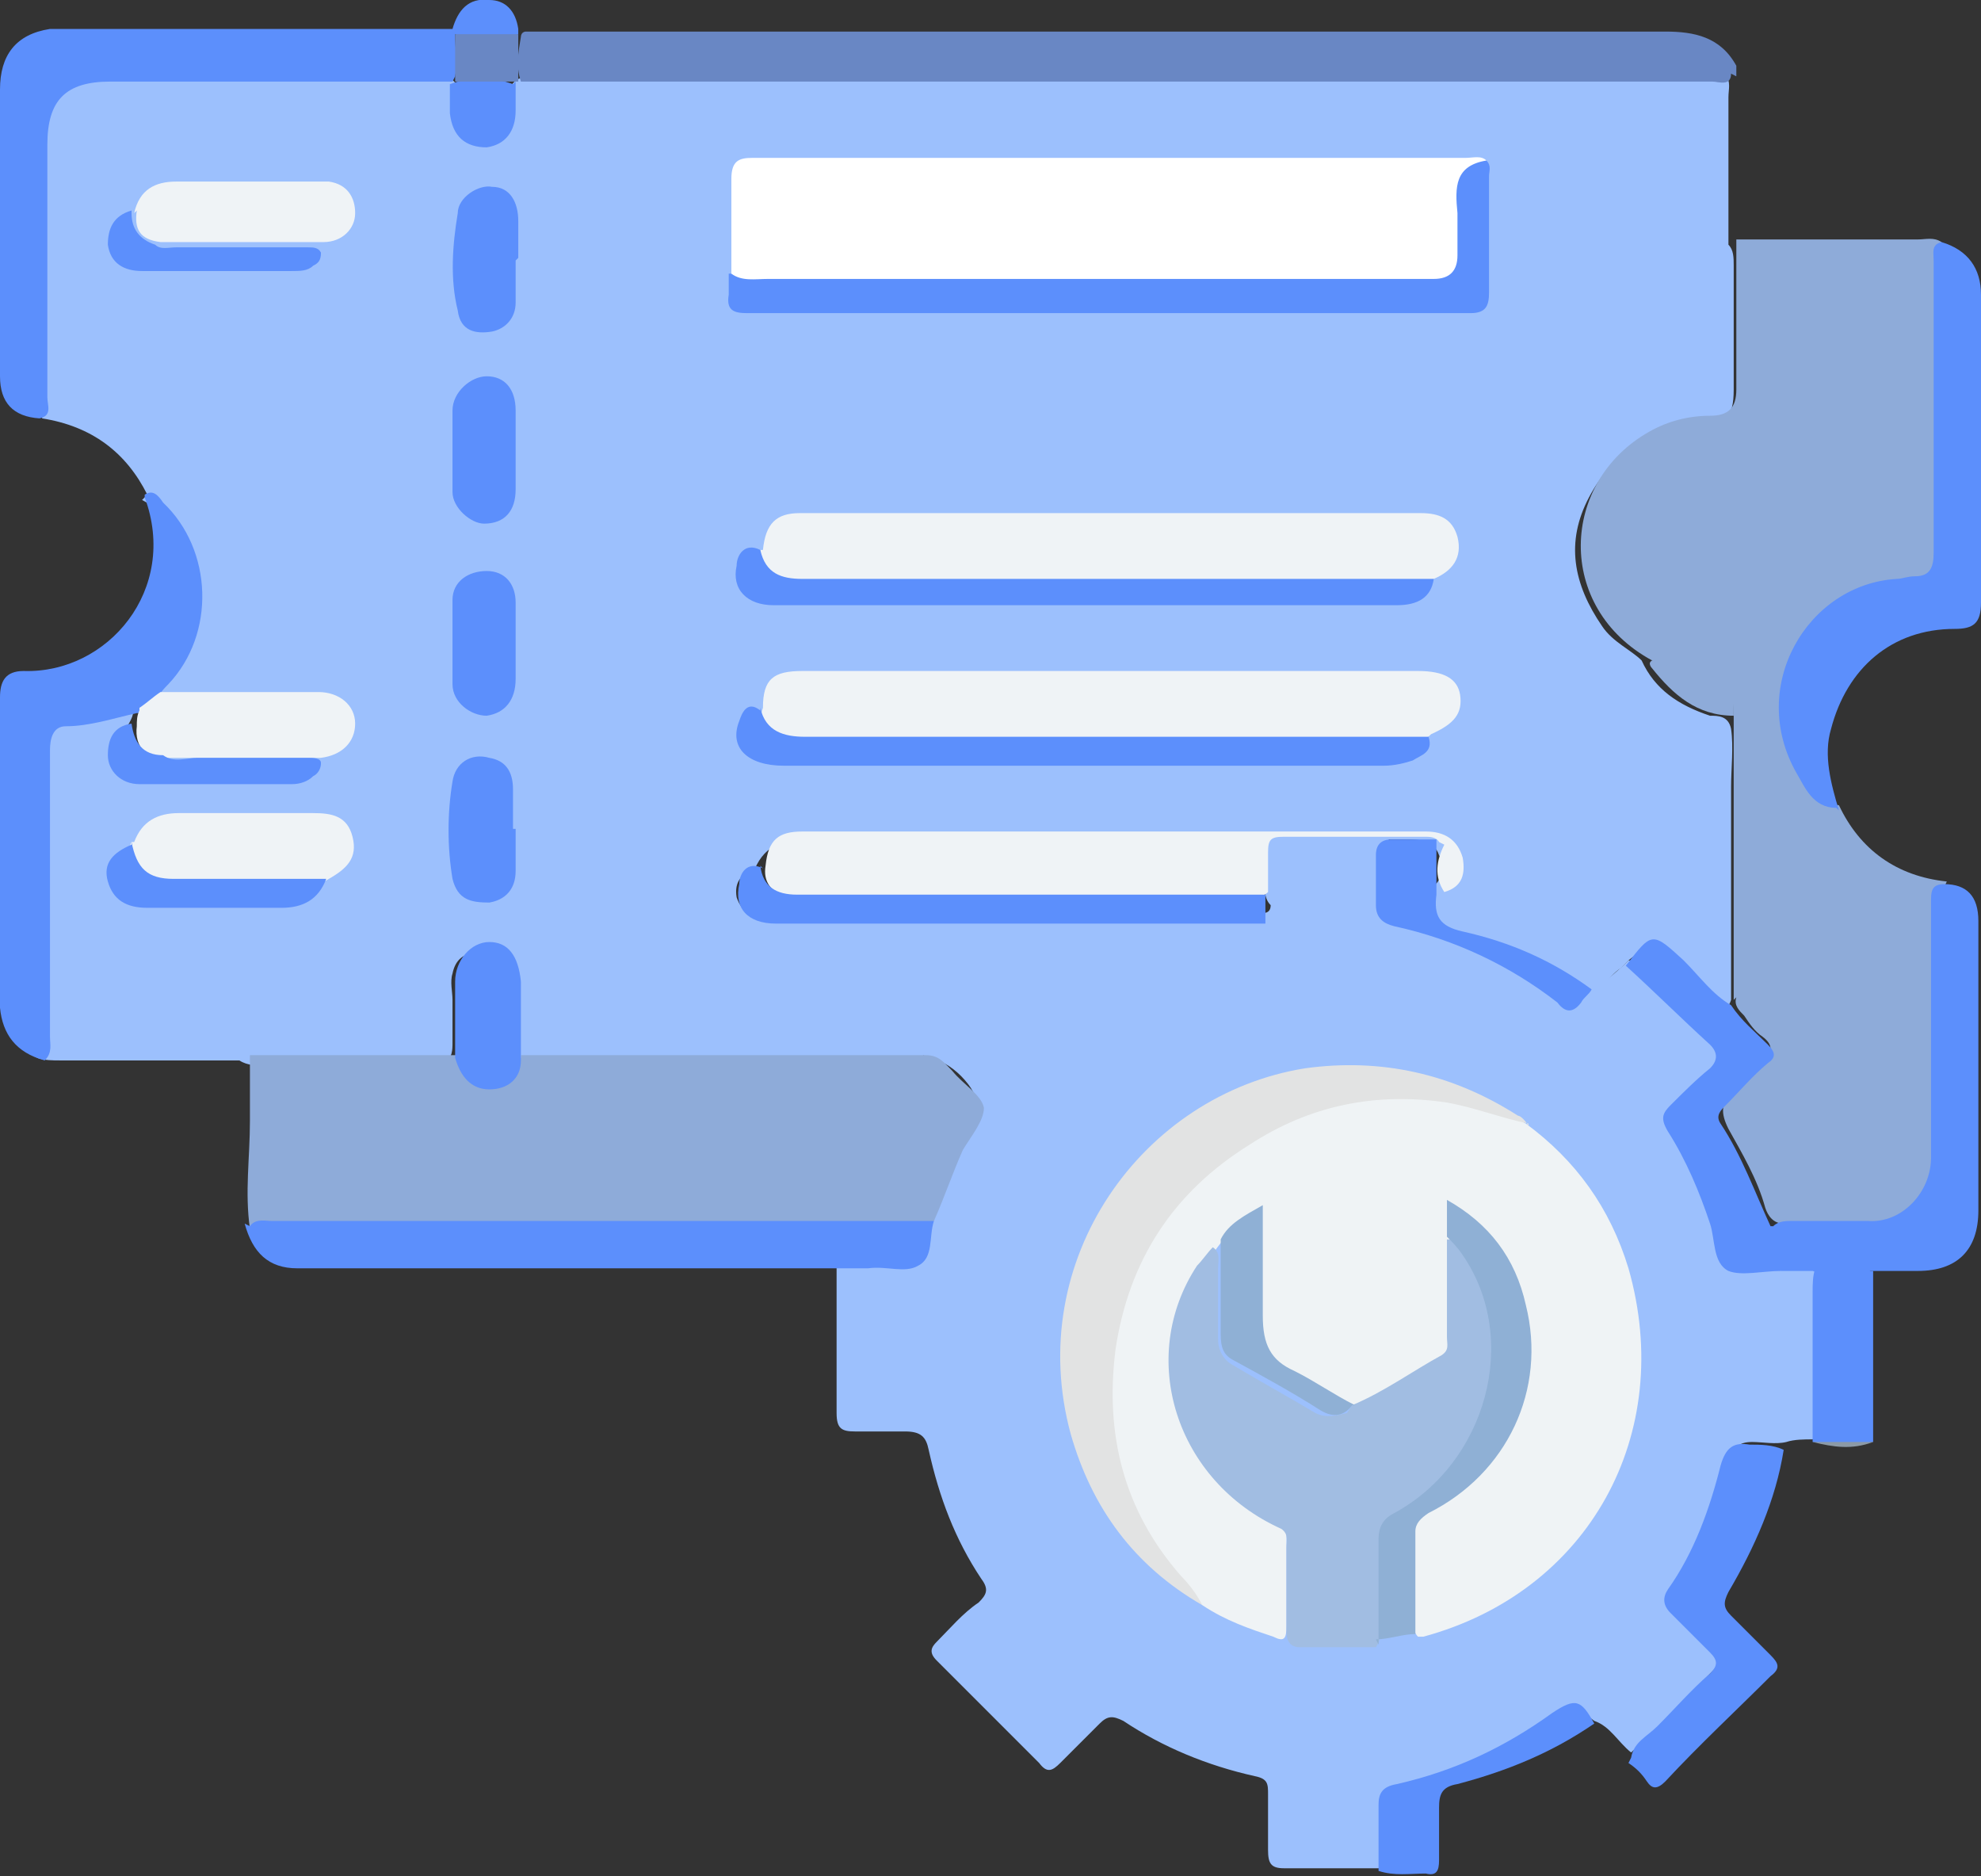 <svg xmlns="http://www.w3.org/2000/svg" id="Layer_2" data-name="Layer 2" viewBox="0 0 75.3 71.3"><rect x="0" y="0" width="75.3" height="71.3" fill="#333333" stroke="none"/><defs><style>      .cls-1 {        fill: #6987c4;      }      .cls-2 {        fill: #fff;      }      .cls-3 {        fill: #8eabd9;      }      .cls-4 {        fill: #a1bde2;      }      .cls-5 {        fill: #5c8ffc;      }      .cls-6 {        fill: #eff3f6;      }      .cls-7 {        fill: #8fb0d5;      }      .cls-8 {        fill: #eff3f5;      }      .cls-9 {        fill: #8c9aa7;      }      .cls-10 {        fill: #e2e3e3;      }      .cls-11 {        fill: #9cc0fd;      }    </style></defs><g id="Layer_1-2" data-name="Layer 1"><g><path class="cls-11" d="M5.6,18.8c-.8-1.6-2.1-2.6-4-2.9,.2-2.9,0-5.8,0-8.7,0-.7,0-1.4,0-2.1,.1-1.4,1-2.2,2.3-2.2,4.2,0,8.3,0,12.5,0,.2,0,.5,0,.7,.1,.3,.1,.3,.4,.3,.7,0,.2,0,.5,0,.7,.1,.5,.4,.9,1,.9,.6,0,.8-.5,.9-1,0-.5-.1-1,.4-1.3,.5-.2,1-.1,1.4-.1,13.9,0,27.8,0,41.8,0,.9,0,1.8,0,2.7,0,.2,.2,.1,.5,.1,.8,0,1.9,0,3.7,0,5.6,.2,.2,.2,.5,.2,.8,0,1.6,0,3.1,0,4.7,0,1.1-.3,1.3-1.4,1.4-1.8,.1-3.2,1-4.1,2.7-.9,1.7-.6,3.3,.5,4.9,.4,.6,1.1,.9,1.5,1.3,.5,1.1,1.4,1.7,2.6,2.1,.3,0,.7,0,.8,.5,.1,.7,0,1.5,0,2.2,0,2.7,0,5.4,0,8.1-.2,.6-.5,.4-.8,.1-.6-.5-1.1-1.1-1.6-1.6q-.7-.7-1.5,0c-.1,.1-.2,.2-.3,.3-.5,.3-.7,1-1.4,1-1.7-1-3.5-1.7-5.3-2.2-.8-.2-.9-.8-.5-1.8,.4-.4,.6-.8,.3-1.3-.2-.6-.8-.6-1.3-.6-4.3,0-8.7,0-13,0-3.2,0-6.5,0-9.7,0-.9,0-1.6,.2-2,1.1-.5,.2-.8,.5-.7,1.1,.2,.6,.6,.7,1.2,.8,1,0,2,0,3,0,4.8,0,9.6,0,14.3,0,.4,0,.8,0,1.2,.1,.3,.6-.2,.6-.5,.6-1.4,.3-2.7,.9-4,1.5-1.5,.8-1.5,.8-2.8-.5-1-1-1-1-1.9,0-1.1,1.2-2.4,2.3-3.4,3.5-.2,.3-.5,.3-.8,.3-4.8,0-9.5,0-14.3,0-.3,0-.5,0-.7-.2-.3-.4-.1-.9-.2-1.4,0-.5,0-1.1,0-1.6,0-.5-.3-1-.9-1-.6,0-.9,.3-1,.8-.1,.3,0,.7,0,1,0,.5,0,1.1,0,1.6,0,.3,0,.6-.3,.8-.3,.1-.6,.1-.9,.1-2,0-3.9,0-5.9,0-.3,0-.7,0-1-.2-2.3,0-4.5,0-6.8,0-.3,0-.6,0-.9-.1,0-.2,0-.4,0-.7,0-3.6,0-7.1,0-10.7,0-1.4,.2-1.6,1.6-1.7,.7,0,1.3-.4,1.9-.3,.3,.2,.1,.5,0,.7,0,0-.1,.1-.2,.2-.3,.3-.6,.7-.4,1.1,.2,.5,.6,.7,1.1,.7,1.3,0,2.7,0,4,0,.5,0,.9,0,1.4,0,.3,0,.6,0,.9-.3-.3-.2-.6-.1-.8-.1-1.3,0-2.6,0-4,0-.3,0-.7,.1-.8-.4,.3-.2,.7-.2,1-.2,1.4,0,2.8,0,4.2,0,.2,0,.3,0,.5,0,.7,0,1.2-.4,1.2-.9,0-.5-.5-1-1.2-1-1.5,0-3.1,0-4.6,0-.4,0-.8,0-1.2,0-.5-.4,0-.6,.2-.8,1.4-1.7,1.5-4.1,.3-5.8-.3-.4-.7-.8-1.1-1Z"></path><path class="cls-11" d="M60.7,37.6c.4-.4,.8-.7,1.2-1.1,.3,0,.5,.2,.7,.4,.8,.8,1.5,1.5,2.4,2.2,.7,.6,.7,.9,0,1.6-.4,.4-.7,.8-1.1,1.1-.3,.3-.4,.6-.1,.9,.9,1.5,1.5,3,1.9,4.7,0,.4,.3,.5,.7,.5,.5,0,1.1,0,1.6,0,.4,0,.8-.1,1.1,.3,0,1.9,0,3.9,0,5.8,0,.3,0,.5-.2,.7-.3,0-.7,0-1,.1-.4,.1-.9,0-1.3,0-.5,0-.7,.2-.9,.7-.5,1.7-1.1,3.3-2,4.7-.2,.3-.1,.6,.1,.9,.4,.4,.9,.9,1.3,1.3,.4,.4,.4,.7,0,1.1-1,1-2,2.1-3.1,3.1-.5-.4-.8-1-1.4-1.2-.9-.7-.9-.7-1.9,0-1.6,1-3.2,1.9-5.1,2.3-1,.3-1,.3-1,1.4,0,.6,.2,1.3-.2,1.9-1.2,0-2.4,0-3.6,0-.5,0-.6-.2-.6-.7,0-.7,0-1.4,0-2.1,0-.4,0-.6-.5-.7-1.8-.4-3.5-1.1-5-2.1-.4-.2-.6-.2-.9,.1-.5,.5-1,1-1.5,1.5-.3,.3-.5,.4-.8,0-1.3-1.3-2.6-2.6-3.9-3.9-.3-.3-.2-.5,0-.7,.5-.5,1-1.1,1.6-1.5,.3-.3,.4-.5,.1-.9-1-1.5-1.6-3.1-2-4.9-.1-.5-.3-.7-.9-.7-.6,0-1.3,0-1.9,0-.5,0-.7-.1-.7-.7,0-1.9,0-3.9,0-5.9,.1-.2,.4-.2,.6-.3,.2,0,.5,0,.7,0q1.8,0,2.3-1.7c.4-1.2,.9-2.3,1.5-3.4,.3-.5,.2-.8-.1-1.2-.7-.9-1.6-1.2-2.8-1.2-4.3,0-8.7,0-13,0-.4,0-.8,0-1.1-.1,0,0-.1-.1,0-.2,5,0,9.9,0,14.9,0,.4,0,.6,0,.8-.4,1.3-1.4,2.8-2.8,4.2-4.2,.3-.3,.4,0,.6,0,.5,.5,1.1,1.1,1.6,1.6,.2,.3,.5,.3,.8,.1,1.6-1,3.3-1.8,5.2-2.1,.2,0,.3-.1,.3-.3-.3-.3-.2-.7-.2-1.1,0-.5,0-1.1,0-1.6,0-.3,.1-.6,.5-.6,2,0,4.1-.1,6.1,0,.3,.3,0,.3-.2,.4-.4,0-.8,0-1.1,0-.4,0-.7,.2-.6,.7,0,.1,0,0,0,0q-.1,2,1.8,2.6c1.5,.5,3,1.1,4.2,2.1,.7,.5,1.3,.7,2,0Z"></path><path class="cls-3" d="M65.9,38c0-3.6,0-7.2,0-10.8,0,0,0,0,0-.1,0-1.1-.7-1.4-1.7-1.4-.5,0-1.1-.1-1.4-.6-3.7-2-3.5-6.8-.1-8.7,.7-.4,1.5-.6,2.3-.6,.7,0,1-.3,1-1,0-1.9,0-3.8,0-5.7,2.3,0,4.6,0,6.9,0,.3,0,.6-.1,.9,.1-.2,1.8,0,3.5,0,5.3,0,2,0,3.9,0,5.9,0,1.4-.1,1.6-1.6,1.8-1.2,.1-2.1,.6-2.9,1.4-1.8,1.9-1.8,4.9,.2,6.7,.1,.1,.2,.3,.4,.3,.8,1.7,2.2,2.7,4.1,2.9-.2,.4-.3,.9-.3,1.4,0,2.9,0,5.9,0,8.8,0,2-.9,2.8-2.8,2.8-1,0-2.1,0-3.1,0-.4,0-.6-.3-.7-.6-.3-1.1-.9-2.1-1.4-3-.3-.6-.3-1,.2-1.4,.4-.4,.7-.8,1.1-1.1,.4-.4,.4-.7,0-1-.3-.2-.5-.5-.7-.8-.2-.2-.4-.4-.3-.7Z"></path><path class="cls-3" d="M19.8,40.1c5.1,0,10.3,0,15.4,0,.5,0,.7,.3,1,.6,.4,.5,1.1,.9,1.2,1.4,0,.5-.5,1.1-.8,1.6-.4,.9-.7,1.8-1.1,2.7-.3,.3-.7,.3-1.1,.3-8.1,0-16.2,0-24.3,0-.2,0-.4,0-.6,0-.2-1.4,0-2.7,0-4.1,0-.8,0-1.6,0-2.5,2.6,0,5.3,0,7.9,0,.2,0,.2,.2,.3,.3,.6,1,1.3,.9,1.9,0,0,0,.1-.2,.2-.2Z"></path><path class="cls-1" d="M65.8,2.8c0,.5-.5,.3-.7,.3-1.9,0-3.8,0-5.7,0-13.2,0-26.4,0-39.6,0,0,0,0,0,0,0-.2-.6-.1-1.1,0-1.7,0,0,0-.2,.2-.2,.4,0,.7,0,1.1,0,14.1,0,28.1,0,42.2,0,1.1,0,2.1,.2,2.7,1.3,0,.1,0,.2,0,.4Z"></path><path class="cls-5" d="M17.2,3.1c-4.3,0-8.7,0-13,0-1.7,0-2.4,.7-2.4,2.4,0,3.2,0,6.4,0,9.6,0,.3,.2,.7-.3,.8Q0,15.8,0,14.3c0-3.6,0-7.2,0-10.9,0-1.3,.6-2.1,1.9-2.3,.3,0,.7,0,1.1,0,4.7,0,9.5,0,14.2,0,0,0,.1,.1,.1,.2,0,.6,.1,1.1,0,1.6,0,0,0,0,0,0Z"></path><path class="cls-5" d="M5.5,18.8c.3-.2,.5,0,.7,.3,1.9,1.8,2,5,.2,6.9-.1,.1-.3,.3-.4,.5-.1,.4-.3,.6-.8,.6-.9,.2-1.8,.5-2.7,.5-.5,0-.6,.5-.6,.9,0,3.6,0,7.3,0,10.9,0,.3,.1,.6-.2,.9-1.1-.3-1.6-1-1.7-2C0,34.3,0,30.4,0,26.5c0-.6,.2-1,.9-1,3.2,.1,5.9-3.1,4.6-6.6,0,0,0-.1,0-.2Z"></path><path class="cls-5" d="M69.8,30.7c-.9,0-1.2-.8-1.5-1.3-1.9-3.3,.4-7.2,3.8-7.4,.2,0,.4-.1,.7-.1,.6,0,.7-.4,.7-.9,0-1.9,0-3.8,0-5.7,0-1.8,0-3.6,0-5.4,0-.3-.1-.6,.3-.7,1,.3,1.5,1,1.5,2,0,3.9,0,7.8,0,11.7,0,.8-.3,1-1,1-2.4,0-4.1,1.5-4.7,3.8-.3,1,0,2.1,.3,3.1Z"></path><path class="cls-5" d="M9.5,46.6c.2-.3,.6-.2,.8-.2,8.4,0,16.8,0,25.2,0-.2,.6,0,1.4-.6,1.7-.5,.3-1.2,0-1.9,.1-.5,0-.9,0-1.4,0-6.5,0-12.9,0-19.4,0-.3,0-.6,0-.9,0-1.1,0-1.7-.6-2-1.7Z"></path><path class="cls-5" d="M67.4,46.6c.2-.2,.5-.2,.7-.2,1,0,1.9,0,2.9,0,1.3,.1,2.4-1.1,2.4-2.4,0-3.2,0-6.5,0-9.7,0-.4,0-.7,.5-.7q1.3,0,1.3,1.4c0,3.7,0,7.3,0,11,0,1.5-.8,2.3-2.3,2.3-.6,0-1.2,0-1.8,0-.7,.3-1.4,.3-2.2,0-.4,0-.8,0-1.2,0-.3-.5-.6-1-.3-1.7Z"></path><path class="cls-5" d="M62,66.8c.1-.6,.6-.8,1-1.2,.7-.7,1.3-1.4,2-2,.3-.3,.3-.5,0-.8-.5-.5-1-1-1.5-1.5-.3-.3-.3-.6-.1-.9,1-1.4,1.6-3.1,2-4.7,.2-.7,.5-.9,1.1-.8,.4,0,.9,0,1.3,.2-.3,1.9-1.1,3.7-2.1,5.4-.2,.4-.2,.6,.1,.9,.5,.5,1,1,1.5,1.5,.3,.3,.4,.5,0,.8-1.3,1.3-2.7,2.6-4,4-.3,.3-.5,.3-.7,0-.2-.3-.4-.5-.7-.7Z"></path><path class="cls-5" d="M69,48.3c.7,0,1.4,0,2.2,0,0,2.2,0,4.3,0,6.5-.8,.1-1.5,.1-2.3,0,0,0,0,0,0,0,0-1.9,0-3.8,0-5.7,0-.3,0-.6,.1-.9Z"></path><path class="cls-5" d="M52.4,71.2c0-.9,0-1.7,0-2.6,0-.4,.1-.7,.7-.8,2.2-.5,4.1-1.4,5.9-2.7,.9-.6,1.1-.5,1.6,.4-1.6,1.1-3.3,1.8-5.2,2.3-.6,.1-.7,.4-.7,.9,0,.7,0,1.4,0,2,0,.4-.1,.6-.5,.5-.6,0-1.2,.1-1.8-.1Z"></path><path class="cls-5" d="M17.2,1.2s0,0,0-.1c.2-.7,.6-1.2,1.4-1.1,.6,0,1,.4,1.1,1.1,0,0,0,.1,0,.2-.8,.3-1.6,.3-2.4,0Z"></path><path class="cls-9" d="M68.9,54.8c.8,0,1.5,0,2.3,0-.8,.3-1.5,.2-2.3,0Z"></path><path class="cls-6" d="M29,20.9c.1-1,.5-1.4,1.4-1.4,7.9,0,15.7,0,23.6,0,.7,0,1.2,.2,1.4,.9,.2,.8-.2,1.3-.9,1.6-.3,.2-.7,.2-1,.2-7.6,0-15.2,0-22.8,0-.3,0-.7,0-1-.1-.5-.2-1-.5-.8-1.2Z"></path><path class="cls-6" d="M29,26.9c0-1.1,.4-1.4,1.5-1.4,7.8,0,15.6,0,23.4,0,1,0,1.5,.3,1.6,.9,.1,.7-.2,1.1-1.1,1.5-.3,.3-.6,.3-1,.3-7.5,0-15,0-22.5,0-.5,0-1,0-1.4-.3-.3-.2-.7-.5-.5-1Z"></path><path class="cls-5" d="M27.7,10.4c8.8,0,17.5,0,26.3,0q1.1,0,1.1-1.1c0-.8,0-1.6,0-2.4,0-.7,.2-.9,.9-.8,.2,0,.4,0,.5,0,.2,.2,.1,.4,.1,.6,0,1.5,0,2.9,0,4.4,0,.5-.1,.8-.7,.8-9.2,0-18.3,0-27.5,0-.5,0-.8-.1-.7-.7,0-.3,0-.6,0-.8Z"></path><path class="cls-6" d="M54.7,32c-.1-.2-.4-.2-.5-.2-1.8,0-3.6,0-5.4,0-.5,0-.6,.1-.6,.6,0,.5,0,1,0,1.5-.3,.3-.7,.2-1,.2-5.5,0-11,0-16.5,0-.3,0-.6,0-.8,0-.6-.2-.9-.6-.8-1.2,.1-1,.5-1.3,1.4-1.3,7.9,0,15.8,0,23.7,0,.7,0,1.2,.3,1.4,1,.1,.6,0,1.1-.7,1.3-.4-.6-.3-1.2,0-1.8Z"></path><path class="cls-5" d="M28.9,20.9c.2,.9,.8,1.1,1.6,1.1,7.7,0,15.4,0,23.2,0,.3,0,.6,0,.8,0-.1,.7-.6,1-1.4,1-7.9,0-15.8,0-23.7,0-1,0-1.6-.6-1.4-1.5,0-.4,.3-.9,.9-.6Z"></path><path class="cls-5" d="M28.9,26.9c.2,.9,.9,1.1,1.7,1.1,7.9,0,15.8,0,23.7,0,.2,.6-.3,.7-.6,.9-.3,.1-.7,.2-1.1,.2-7.6,0-15.2,0-22.8,0-1.4,0-2.1-.7-1.7-1.7,.1-.3,.3-.8,.8-.4Z"></path><path class="cls-5" d="M67.4,46.6c.1,.6,.2,1.1,.3,1.7-.7,0-1.5,.2-2,0-.6-.3-.5-1.2-.7-1.8-.4-1.2-.9-2.4-1.6-3.5-.3-.5-.2-.7,.1-1,.5-.5,1-1,1.5-1.4,.3-.3,.3-.6,0-.9-1.1-1-2.1-2-3.2-3,1-1.3,1-1.3,2.2-.2,.6,.6,1.1,1.3,1.8,1.7,.4,.6,.9,1,1.4,1.5,.3,.3,.3,.5,0,.7-.6,.5-1.1,1.1-1.6,1.6-.2,.2-.4,.4-.2,.7,.8,1.2,1.3,2.6,1.9,3.9Z"></path><path class="cls-5" d="M28.9,32.9c.1,.8,.6,1.1,1.4,1.1,5.9,0,11.9,0,17.8,0,0,.4,0,.7,0,1.1-6.2,0-12.4,0-18.6,0-1.1,0-1.6-.6-1.4-1.5,0-.4,.3-.9,.9-.6Z"></path><path class="cls-6" d="M5.1,32c.3-.8,.9-1.1,1.7-1.1,1.7,0,3.4,0,5.1,0,.7,0,1.3,.1,1.5,.9,.2,.8-.2,1.2-.9,1.6-.3,.2-.6,.2-.9,.2-1.6,0-3.3,0-4.9,0-.6,0-1.1-.2-1.5-.6-.2-.3-.4-.6-.2-1Z"></path><path class="cls-6" d="M5.3,26.9c.3-.2,.5-.4,.8-.6,2,0,4,0,6,0,.8,0,1.4,.5,1.4,1.2,0,.7-.5,1.2-1.3,1.3-1.9,0-3.9,0-5.8,0-.8,.1-1.3-.4-1.2-1.2,0-.2,0-.4,.1-.6Z"></path><path class="cls-6" d="M5.1,8.1c.2-.9,.8-1.2,1.6-1.2,1.7,0,3.4,0,5.2,0,.2,0,.4,0,.6,0,.7,.1,1,.6,1,1.2,0,.6-.5,1.1-1.2,1.1-2.1,0-4.1,0-6.2,0-.8-.1-1-.5-.9-1.2Z"></path><path class="cls-5" d="M54.6,32c0,.6,0,1.2,0,1.8,0,0,0,.2,0,.2-.1,.8,.1,1.2,1,1.4,1.8,.4,3.4,1.1,4.9,2.2-.1,.2-.3,.3-.4,.5-.3,.4-.6,.4-.9,0-1.8-1.4-3.9-2.4-6.2-2.9-.4-.1-.7-.3-.7-.8,0-.6,0-1.3,0-1.9,0-.4,.2-.6,.6-.6,.6,0,1.1,0,1.7,0Z"></path><path class="cls-5" d="M19.6,17.2c0,.5,0,1,0,1.4,0,.8-.4,1.3-1.2,1.3-.5,0-1.2-.6-1.2-1.2,0-1,0-2.1,0-3.1,0-.7,.7-1.3,1.3-1.3,.7,0,1.1,.5,1.1,1.3,0,.5,0,1,0,1.5Z"></path><path class="cls-5" d="M19.8,40.3c0,.7-.5,1.1-1.2,1.1-.7,0-1.1-.5-1.3-1.2,0-1,0-1.9,0-2.9,0-.8,.6-1.5,1.3-1.5,.7,0,1.1,.5,1.2,1.5,0,.9,0,1.9,0,2.8,0,0,0,0,0,.1Z"></path><path class="cls-5" d="M19.6,31.5c0,.5,0,1.1,0,1.6,0,.7-.4,1.1-1,1.2-.7,0-1.2-.1-1.4-.9-.2-1.2-.2-2.5,0-3.7,.1-.7,.7-1.1,1.4-.9,.6,.1,.9,.5,.9,1.2,0,.5,0,1,0,1.5Z"></path><path class="cls-5" d="M19.6,24.4c0,.5,0,.9,0,1.4,0,.8-.4,1.3-1.1,1.4-.6,0-1.3-.5-1.3-1.2,0-1.1,0-2.1,0-3.2,0-.7,.6-1.1,1.3-1.1,.7,0,1.1,.5,1.1,1.2,0,.5,0,1.1,0,1.6Z"></path><path class="cls-5" d="M19.6,9.9c0,.5,0,1.1,0,1.6,0,.6-.4,1-.9,1.1-.6,.1-1.2,0-1.3-.8-.3-1.2-.2-2.5,0-3.7,0-.6,.8-1.1,1.3-1,.7,0,1,.6,1,1.3,0,.5,0,1,0,1.4Z"></path><path class="cls-5" d="M5,32c.2,1,.6,1.4,1.6,1.4,1.9,0,3.9,0,5.8,0-.3,.8-.9,1.1-1.7,1.1-1.7,0-3.4,0-5.1,0-.8,0-1.3-.3-1.5-1-.2-.7,.2-1.1,.9-1.4Z"></path><path class="cls-5" d="M5,8.1c0,.6,.3,1,.9,1.2,.2,.2,.5,.1,.8,.1,1.7,0,3.3,0,5,0,.2,0,.4,0,.5,.2,0,.3-.1,.4-.3,.5-.2,.2-.5,.2-.8,.2-1.9,0-3.8,0-5.7,0-.7,0-1.2-.3-1.3-1,0-.6,.2-1.1,.9-1.3Z"></path><path class="cls-5" d="M5,27.5c.1,.7,.4,1.2,1.2,1.2,.4,.3,.9,.1,1.3,.1,1.4,0,2.8,0,4.2,0,.2,0,.5,0,.5,.2,0,.2-.1,.4-.3,.5-.2,.2-.5,.3-.8,.3-1.9,0-3.8,0-5.8,0-.7,0-1.2-.5-1.2-1.1,0-.6,.2-1.1,.9-1.2Z"></path><path class="cls-5" d="M19.6,3.1c0,.4,0,.7,0,1.1,0,.8-.4,1.3-1.1,1.4-.8,0-1.3-.4-1.4-1.3,0-.4,0-.8,0-1.1,0,0,0,0,0,0,.8-.3,1.6-.3,2.4,0h0Z"></path><path class="cls-3" d="M62.8,25.1c.8,.3,1.5,.5,2.3,.5,.6,0,.8,.3,.8,.8,0,.3,0,.6,0,.8-1.4,0-2.3-.8-3.1-1.8,0,0-.2-.2,0-.3Z"></path><path class="cls-8" d="M48.9,57.9c0,1.3,0,2.6,0,3.9,0,.5-.1,.6-.5,.4-.9-.3-1.8-.6-2.7-1.2-2.3-2-3.4-4.5-3.6-7.5-.1-2.6,.5-5,2-7.2,2.7-4,8.1-5.7,12.7-4.2,.4,.1,.8,.4,1.2,.6,1.9,1.4,3.2,3.2,3.9,5.5,1.8,6.3-1.5,12.3-7.8,14,0,0-.1,0-.2,0-.2-.2-.2-.5-.2-.8,0-1,0-2,0-3,0-.6,.2-.9,.7-1.2,2.8-1.6,4.1-4.5,3.4-7.6-.4-1.5-1.2-2.7-2.5-3.5-.2,.4,0,.7,0,1,0,1.1,0,2.3,0,3.4,0,.6-.2,1-.7,1.3-1,.5-1.9,1.3-3.1,1.6-1.2-.4-2.2-1.2-3.3-1.8-.4-.2-.4-.7-.4-1.1,0-1.2,0-2.4,0-3.6,0-.2,0-.5-.1-.8-.5,.2-.8,.5-1.1,.9-2.7,3.1-1.9,7.8,1.7,10.1,.3,.2,.6,.3,.8,.6Z"></path><path class="cls-4" d="M51.4,53.4c1.2-.5,2.3-1.3,3.4-1.9,.3-.2,.2-.4,.2-.7,0-1.2,0-2.5,0-3.7,.6,0,.8,.5,1,1,1.2,2.5,1.1,4.9-.4,7.3-.6,.9-1.3,1.7-2.3,2.2-.6,.3-.8,.8-.8,1.4,0,.9,0,1.8,0,2.7,0,.3,0,.6-.2,.9-1,0-1.9,0-2.9,0-.4,0-.5-.3-.5-.6,0-1.1,0-2.2,0-3.2,0-.2,.1-.5-.2-.7-4-1.8-5.5-6.5-3.2-10,.2-.2,.4-.5,.6-.7,.3,.2,.2,.5,.2,.8,0,.9,0,1.8,0,2.7,0,.4,.2,.8,.6,1,1,.6,2.1,1.2,3.1,1.8,.4,.2,.8,.1,1.2,0Z"></path><path class="cls-10" d="M58.1,42.7c-1-.2-2-.6-3.1-.8-2.7-.4-5.2,.1-7.5,1.6-2.9,1.8-4.6,4.4-5.1,7.8-.4,3.2,.3,6.1,2.5,8.6,.3,.3,.6,.7,.8,1.1-2.6-1.5-4.2-3.7-5-6.5-1.8-6.6,2.7-12.9,8.9-13.9,2.9-.4,5.6,.2,8.1,1.8,.1,0,.3,.2,.4,.4Z"></path><path class="cls-7" d="M52.4,62.5c0-1.3,0-2.6,0-4,0-.5,.2-.8,.6-1,3.5-1.9,4.8-6.6,2.6-9.8-.2-.3-.4-.5-.6-.7v-1.4c1.6,.9,2.6,2.2,3,4,.8,3.2-.7,6.4-3.7,7.9-.3,.2-.5,.4-.5,.7,0,1.3,0,2.6,0,3.9-.5,0-1,.2-1.5,.2Z"></path><path class="cls-1" d="M19.7,3.1c-.8,0-1.6,0-2.4,0,0-.6,0-1.2,0-1.8,.8,0,1.6,0,2.4,0,0,.6,0,1.2,0,1.8Z"></path><path class="cls-7" d="M51.4,53.4c-.3,.4-.7,.5-1.2,.2-1.1-.7-2.2-1.3-3.3-1.9-.4-.2-.5-.5-.5-1,0-1.2,0-2.4,0-3.6,.3-.6,.9-.9,1.6-1.3,0,1.5,0,2.9,0,4.2,0,1.1,.3,1.7,1.2,2.1,.8,.4,1.5,.9,2.3,1.3Z"></path><path class="cls-2" d="M27.8,10.4c0-1.2,0-2.4,0-3.6,0-.7,.3-.8,.8-.8,3.9,0,7.9,0,11.8,0,5.1,0,10.2,0,15.3,0,.3,0,.6-.1,.8,.1-1.2,.2-1.2,1-1.1,2,0,.5,0,1.1,0,1.6,0,.6-.3,.9-.9,.9-.3,0-.6,0-.9,0-8.1,0-16.2,0-24.4,0-.5,0-1,.1-1.4-.2Z"></path></g></g></svg>